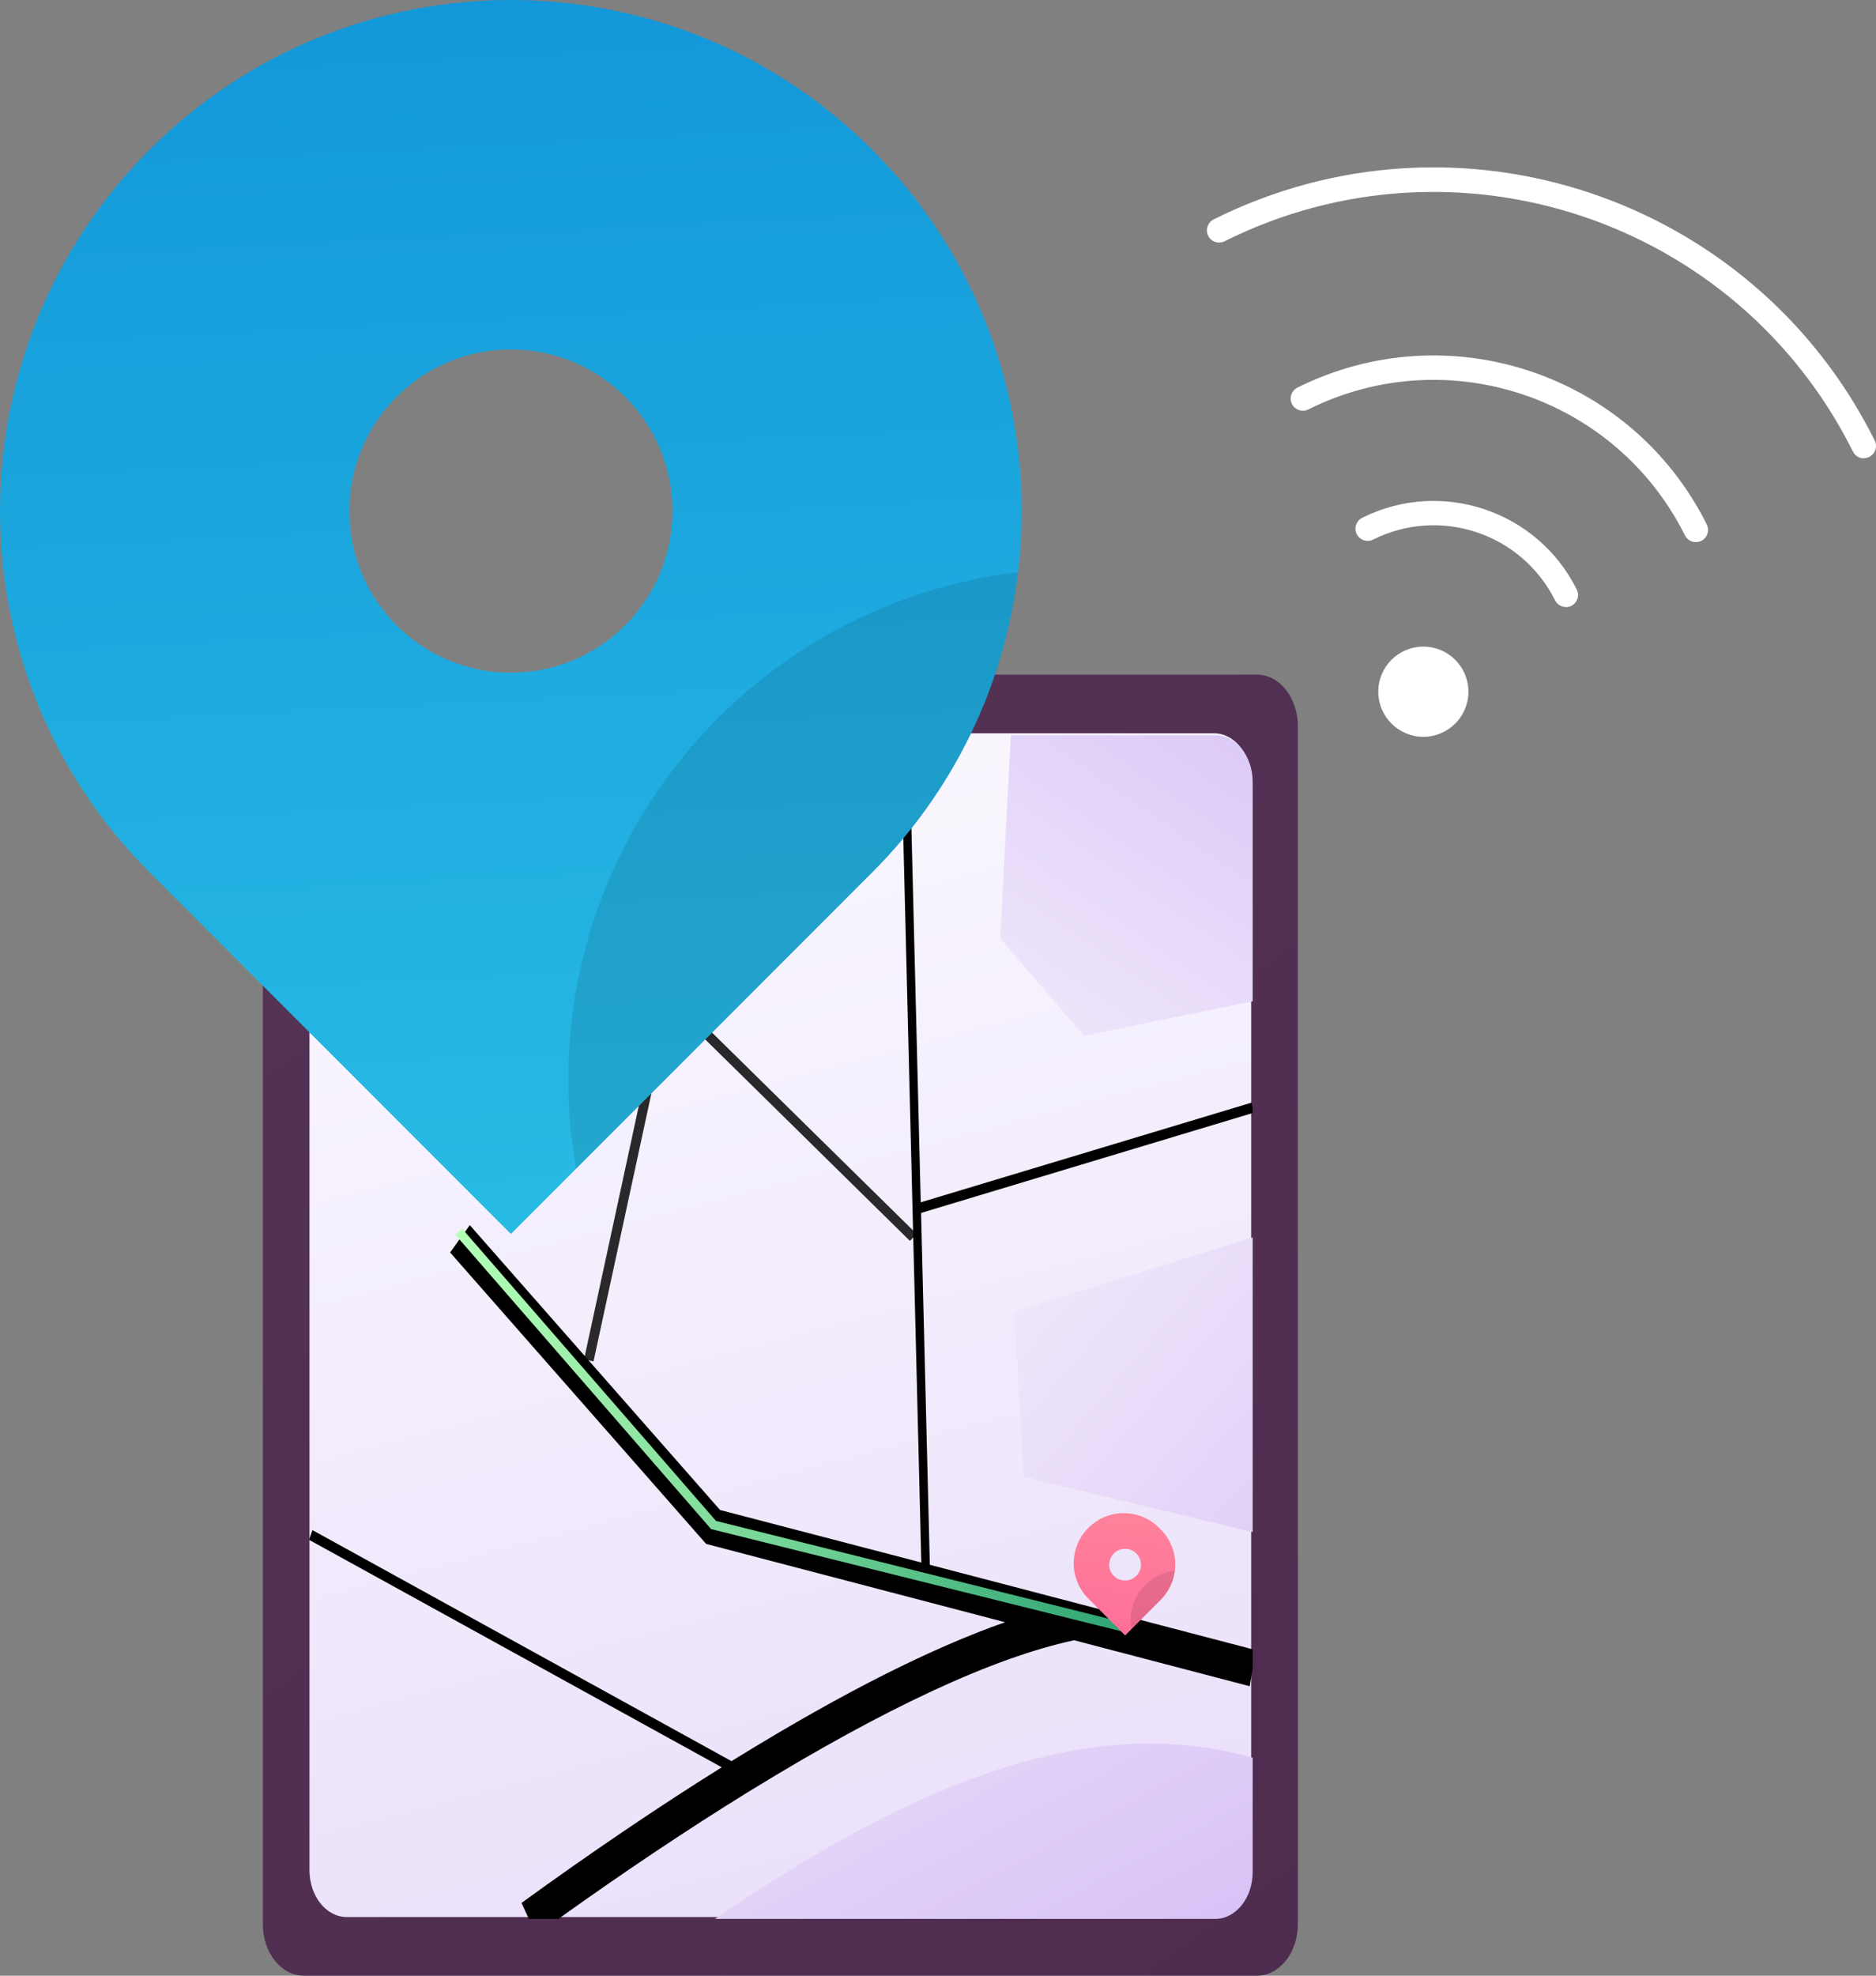 <?xml version="1.0" encoding="UTF-8"?>
<svg id="Livello_2" data-name="Livello 2" xmlns="http://www.w3.org/2000/svg" xmlns:xlink="http://www.w3.org/1999/xlink" viewBox="0 0 556.85 586.17">
  <rect x="0" y="0" width="556.85" height="586.17" fill="#808080" stroke="none"/>
  <defs>
    <style>
      .cls-1 {
        fill: url(#Sfumatura_senza_nome_21);
      }

      .cls-1, .cls-2, .cls-3, .cls-4, .cls-5, .cls-6, .cls-7, .cls-8, .cls-9, .cls-10, .cls-11 {
        stroke-width: 0px;
      }

      .cls-12 {
        fill: none;
        opacity: .83;
        stroke: #000;
        stroke-miterlimit: 10;
        stroke-width: 2.87px;
      }

      .cls-12, .cls-11 {
        isolation: isolate;
      }

      .cls-2 {
        fill: url(#Sfumatura_senza_nome_8);
      }

      .cls-3 {
        fill: url(#Sfumatura_senza_nome_5);
      }

      .cls-4 {
        fill: url(#Sfumatura_senza_nome_6);
      }

      .cls-6 {
        fill: url(#Sfumatura_senza_nome_5-2);
      }

      .cls-7 {
        fill: url(#Sfumatura_senza_nome_5-4);
      }

      .cls-8 {
        fill: url(#Sfumatura_senza_nome_5-3);
      }

      .cls-9 {
        fill: url(#Sfumatura_senza_nome);
      }

      .cls-10 {
        fill: #fff;
      }

      .cls-11 {
        opacity: .1;
      }
    </style>
    <linearGradient id="Sfumatura_senza_nome" data-name="Sfumatura senza nome" x1="645.31" y1="-293.5" x2="-184.14" y2="842.02" gradientTransform="translate(0 665.99) scale(1 -1)" gradientUnits="userSpaceOnUse">
      <stop offset="0" stop-color="#482649"/>
      <stop offset="1" stop-color="#5b395b"/>
    </linearGradient>
    <linearGradient id="Sfumatura_senza_nome_5" data-name="Sfumatura senza nome 5" x1="706.7" y1="-1527.24" x2="159.02" y2="547.95" gradientTransform="translate(0 665.99) scale(1 -1)" gradientUnits="userSpaceOnUse">
      <stop offset="0" stop-color="#a06ee9"/>
      <stop offset="1" stop-color="#fff"/>
    </linearGradient>
    <linearGradient id="Sfumatura_senza_nome_5-2" data-name="Sfumatura senza nome 5" x1="715.54" y1="-60.68" x2="227.79" y2="357.8" xlink:href="#Sfumatura_senza_nome_5"/>
    <linearGradient id="Sfumatura_senza_nome_5-3" data-name="Sfumatura senza nome 5" x1="494.27" y1="-261.68" x2="191.01" y2="311.54" xlink:href="#Sfumatura_senza_nome_5"/>
    <linearGradient id="Sfumatura_senza_nome_5-4" data-name="Sfumatura senza nome 5" x1="568.94" y1="744.21" x2="249.32" y2="283.59" xlink:href="#Sfumatura_senza_nome_5"/>
    <linearGradient id="Sfumatura_senza_nome_6" data-name="Sfumatura senza nome 6" x1="135.15" y1="241.64" x2="334.25" y2="241.64" gradientTransform="translate(0 665.99) scale(1 -1)" gradientUnits="userSpaceOnUse">
      <stop offset="0" stop-color="#b5ffb7"/>
      <stop offset="1" stop-color="#2fa573"/>
    </linearGradient>
    <linearGradient id="Sfumatura_senza_nome_21" data-name="Sfumatura senza nome 21" x1="184.64" y1="-140.16" x2="127.78" y2="987.1" gradientTransform="translate(0 665.99) scale(1 -1)" gradientUnits="userSpaceOnUse">
      <stop offset="0" stop-color="#41e6f2"/>
      <stop offset="1" stop-color="#0078cf"/>
    </linearGradient>
    <linearGradient id="Sfumatura_senza_nome_8" data-name="Sfumatura senza nome 8" x1="345.9" y1="381.43" x2="329.18" y2="133.9" gradientTransform="translate(0 665.99) scale(1 -1)" gradientUnits="userSpaceOnUse">
      <stop offset="0" stop-color="#ffd7a3"/>
      <stop offset="1" stop-color="#ff5797"/>
    </linearGradient>
  </defs>
  <g id="Livello_1-2" data-name="Livello 1">
    <g id="Livello_2-2" data-name="Livello 2">
      <g id="Object">
        <path class="cls-9" d="M385.24,215.43v355.46c0,8.44-5.45,15.28-12.16,15.28H90.18c-6.72,0-12.16-6.84-12.16-15.28V215.43c0-8.44,5.45-15.28,12.16-15.28h282.9c6.72,0,12.16,6.85,12.16,15.28Z"/>
        <path class="cls-3" d="M371.39,231.46v323.4c0,7.68-5,13.9-11.07,13.9H102.93c-6.11,0-11.07-6.22-11.07-13.9V231.46c0-7.68,5-13.9,11.07-13.9h257.4c6.14-.01,11.06,6.22,11.06,13.9Z"/>
        <path class="cls-5" d="M371.83,330.22l-98.43,29.64,2.6,104.39,95.83,25.07v5.6l-.88,5.36-52.12-13.64c-24,5.15-56.23,20.13-96,44.56l-.92.56c-17.74,10.95-36.6,23.55-56.17,37.55h-8.76l-2.18-4.74c20.69-15,40.64-28.51,59.44-40.24l-122-67.21-.5-.28.5-1.44.5-1.44,124.4,68.55c.61-.38,1.22-.78,1.83-1.14l.92-.56c30.51-18.71,56.78-31.94,78.45-39.52l-88.74-23.23-76-86.48,5.85-8.1,74.29,84.52,59.73,15.58-6.1-245.43h2.48l3.45,138.56,98.22-29.58.29,1.52.02,1.57Z"/>
        <polygon class="cls-6" points="371.83 367.13 371.83 454.56 303.89 438.14 301.03 389.09 371.83 367.13"/>
        <path class="cls-8" d="M371.83,521.49v33.92c0,7.68-5,13.9-11.07,13.9h-148.53c59.33-40.52,111.24-61.56,159.6-47.82Z"/>
        <path class="cls-7" d="M371.83,232v65.05l-50.09,10.29-24.85-29,3.16-60.23h60.71c6.12,0,11.07,6.22,11.07,13.89Z"/>
        <polygon class="cls-4" points="333.6 484.17 211.05 453.65 210.78 453.33 135.15 366.31 137.18 364.54 212.53 451.24 334.25 481.55 333.6 484.17"/>
        <polyline class="cls-12" points="271.09 367.13 198.15 295.38 119.04 217.56"/>
        <line class="cls-12" x1="174.77" y1="403.6" x2="198.15" y2="295.38"/>
        <path class="cls-1" d="M258.86,44.42c-59.21-59.22-155.22-59.22-214.44-.01-59.22,59.21-59.22,155.22,0,214.44h0l107.23,107.24,19.36-19.36,87.85-87.87c24.05-23.98,39.31-55.37,43.32-89.09.72-6.02,1.08-12.07,1.08-18.13.06-40.22-15.92-78.81-44.39-107.22ZM103.69,151.64c0-26.48,21.46-47.95,47.94-47.96,26.48,0,47.95,21.46,47.96,47.94,0,26.47-21.43,47.93-47.9,47.96-26.48.03-47.97-21.42-48-47.9,0-.01,0-.03,0-.04Z"/>
        <path class="cls-11" d="M213.1,213.11c-35.03,34.98-50.75,84.88-42.09,133.62l87.85-87.87c24.05-23.98,39.31-55.37,43.32-89.09-33.72,4.01-65.11,19.28-89.08,43.34Z"/>
        <path class="cls-2" d="M344.47,453.7c-5.58-6.02-14.98-6.38-21-.8s-6.38,14.98-.8,21c.26.28.52.54.8.8l10.51,10.51,1.9-1.9,8.61-8.61c2.36-2.35,3.86-5.42,4.25-8.73.07-.59.11-1.18.11-1.78,0-3.94-1.58-7.72-4.38-10.49ZM329.26,464.21c0-2.6,2.1-4.7,4.7-4.7s4.7,2.1,4.7,4.7c0,2.6-2.1,4.7-4.7,4.7-2.6.02-4.71-2.07-4.73-4.67,0-.01,0-.02,0-.03h.03Z"/>
        <path class="cls-11" d="M339.95,470.23c-3.43,3.43-4.97,8.32-4.12,13.09l8.61-8.61c2.36-2.35,3.86-5.42,4.25-8.73-3.31.39-6.39,1.89-8.74,4.25Z"/>
        <circle class="cls-10" cx="422.49" cy="205.22" r="13.38"/>
        <path class="cls-10" d="M464.81,180.09c-1.37,0-2.63-.77-3.24-2-9.95-19.88-34.12-27.93-54-18-1.79.89-3.96.16-4.85-1.62-.89-1.79-.16-3.96,1.62-4.85,23.46-11.7,51.97-2.18,63.69,21.28.89,1.79.17,3.96-1.62,4.86-.5.25-1.06.38-1.62.38l.02-.04Z"/>
        <path class="cls-10" d="M503.38,160.84c-1.37,0-2.63-.77-3.24-2-20.57-41.18-70.61-57.9-111.8-37.36-1.79.89-3.96.16-4.85-1.63-.89-1.79-.16-3.96,1.62-4.85,44.77-22.32,99.16-4.15,121.51,40.6.89,1.79.17,3.96-1.62,4.86-.5.25-1.06.38-1.62.38h0Z"/>
        <path class="cls-10" d="M553.26,136c-1.37,0-2.63-.77-3.24-2-34.28-68.75-117.79-96.69-186.54-62.42,0,0,0,0-.01,0-1.79.89-3.96.16-4.85-1.63-.89-1.79-.16-3.96,1.62-4.85h0c72.24-36.09,160.06-6.79,196.16,65.45.02.05.05.1.07.15.89,1.79.17,3.96-1.62,4.86-.5.25-1.06.38-1.62.38l.03.05Z"/>
      </g>
    </g>
  </g>
</svg>